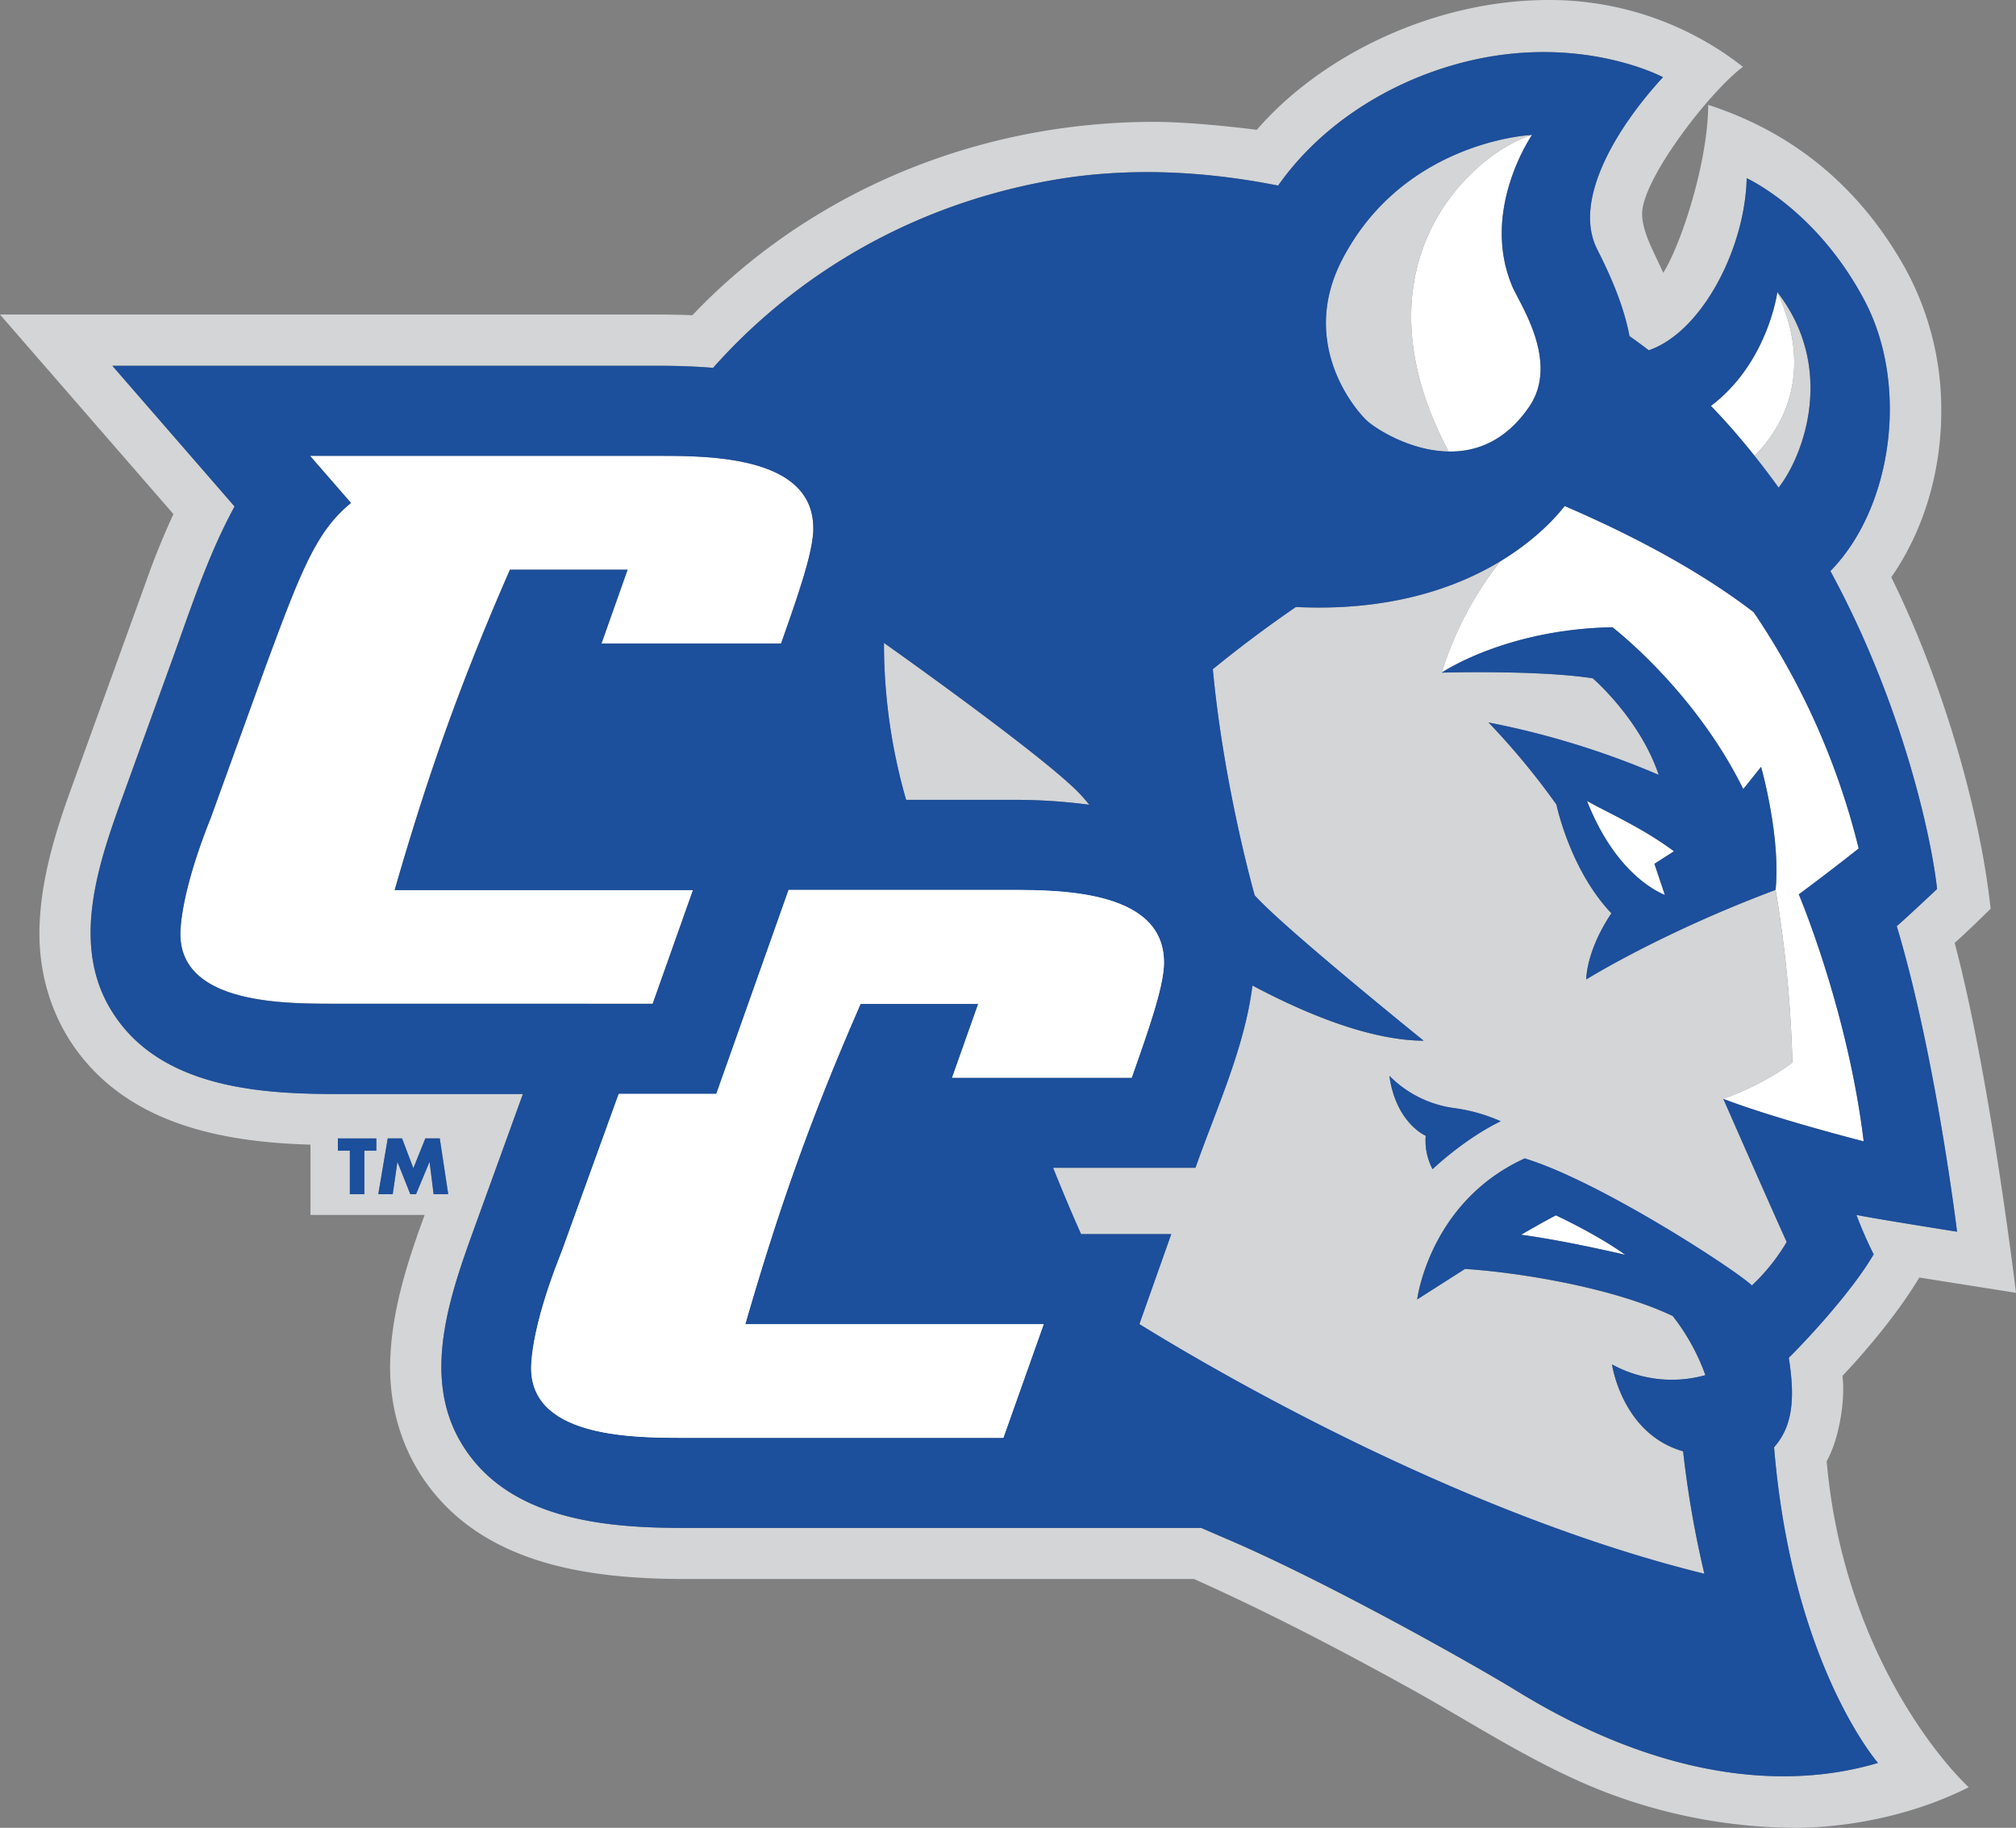 <svg id="Layer_1" data-name="Layer 1" xmlns="http://www.w3.org/2000/svg" viewBox="0 0 712.46 646"><rect x="0" y="0" width="712.46" height="646" fill="#808080" stroke="none"/><defs><style>.cls-1{fill:#fff;}.cls-2{fill:#d3d5d7;}.cls-3{fill:#1c4f9c;}</style></defs><title>central-connecticut-blue-devils-logo</title><g id="central-conn-st"><g id="central-conn-st_BGD" data-name="central-conn-st BGD"><g id="central-conn-st-2" data-name="central-conn-st"><g id="g10"><g id="g12"><path id="path14" class="cls-1" d="M579.59,335.08c9.51,24.25,23.41,31.55,27.53,33.25l-3.68-11,6.9-4.44c-11.2-8.38-24.07-14-30.75-17.79" transform="translate(-18.77 -52)"/><path id="path16" class="cls-1" d="M322.88,406.77h41.61l-9.24,26.08h63.47c6.47-18.35,10.8-31,11.37-39.34,1.34-26.64-35.49-27-54.16-27H297.47l-25.54,72.08H237.45c-.28.77-.57,1.54-.86,2.34l-19.37,53.51c-6.8,17-10.12,30.38-10.69,39.36-1.67,26,34.82,26.36,53.43,26.36h113.4L387.61,520H282.15c11.46-39.65,22.58-71.65,40.73-113.19" transform="translate(-18.77 -52)"/><path id="path18" class="cls-1" d="M263.68,366.56H158.21c11.46-39.67,22.59-71.67,40.74-113.22h41.61l-9.24,26.1h63.47c6.47-18.35,10.79-31,11.36-39.34,1.35-26.65-35.49-27-54.16-27H128.35l14.48,16.64c-12.26,10-17.54,23.58-30.18,57.78L93.28,341c-6.79,17-10.12,30.38-10.69,39.37-1.66,26,34.82,26.35,53.44,26.35h113.4l14.25-40.2" transform="translate(-18.77 -52)"/><path id="path20" class="cls-1" d="M588.6,273.71s28.92,22.06,46.25,57.2l6.3-7.88s7,24.44,5.13,43.48a435.45,435.45,0,0,1,5.93,61s-8.86,7.14-24.4,12.88c18.76,7.17,49.59,15,49.59,15-5.61-46.46-22.93-87.29-22.93-87.29,11.85-8.76,21.17-16.22,21.17-16.22a259.09,259.09,0,0,0-37.1-83.49c-21-16.15-46.77-28.94-66.82-37.54-2.76,3.57-10,11.83-22.73,19.53a121.32,121.32,0,0,0-20.73,39.38s22.46-15.35,60.34-16.05" transform="translate(-18.77 -52)"/><path id="path22" class="cls-1" d="M593.21,495.51c-8.55-6.22-21-12.32-24.6-14-4.15,2.12-12.29,6.86-12.29,6.86,15.9,2.14,36.89,7.11,36.89,7.11" transform="translate(-18.77 -52)"/><path id="path24" class="cls-1" d="M530.71,211.58c9.67.15,20.08-3.58,28.46-15.82,10.89-15.92-3.49-36.59-6-42.59-11.34-26.92,7-53.5,7-53.5-21.13,6.44-64.54,45.71-29.48,111.91" transform="translate(-18.77 -52)"/><path id="path26" class="cls-1" d="M646.88,155.24s-3.31,25-23.5,40.22c5.49,5.66,10.6,11.58,15.43,17.65,9.58-9.48,21.42-29.11,8.07-57.87" transform="translate(-18.77 -52)"/><path id="path28" class="cls-2" d="M664.32,568.44c4.31-7.61,6.66-21.31,5.57-30.16,7.55-8,19.12-21.37,27.18-34.78,11.21,1.8,34.16,5.41,34.16,5.41S722,431.84,709.55,385.25c5.21-4.65,12.72-12.09,12.72-12.09-4.08-37.4-18.4-83.45-35.12-117.14,11.8-17,17.66-37.88,17.67-58.69a103.86,103.86,0,0,0-12.91-50.81c-10.82-19.21-30.89-45-69.45-57.45-.12,20.24-9.43,49-15.89,59.34-3.35-7.47-7.47-14.47-7.47-20.9,0-12,23.37-42.62,35.62-51.9A110.66,110.66,0,0,0,566.07,52c-40.35,0-80.29,19.46-103.13,45.88,0,0-21.4-2.81-36.38-2.81-52.81,0-104.79,17.7-145.89,52.16a207.73,207.73,0,0,0-17.21,16.18c-3.83-.16-7.65-.23-11.44-.24H18.77l61.29,70.52c-2.81,6.06-5.34,12.22-7.72,18.45L43.24,332.6c-5.4,15.16-10,30.74-10.5,46.94s4.18,32.14,14.11,45c19.38,25.18,51.54,31.17,81.65,32V481.4h40.34L167.17,486c-5.4,15.16-10,30.74-10.5,46.94s4.18,32.15,14.11,45c21,27.28,57,32,89.14,32.12H440.75c26.13,11.71,51.64,25,76.48,38.76,22.79,12.6,44.8,27.41,69.85,36.93A190.56,190.56,0,0,0,652.82,698c19.38,0,42.29-4.53,61.71-14.35C704,673.86,670,633.47,664.32,568.44ZM151.76,458.68h-4.23v15.38h-5.12V458.68h-4.24v-4.33h13.59Zm18.83,4h-.06l-4.73,11.35h-2l-4.52-11.35h-.05l-1.65,11.35h-5.1l3.35-19.71h5.05l4,10.53,4.23-10.53h5.1l3,19.71H172ZM554.81,649.65c-15.66-9.63-67.68-38.89-102.71-53.82l-8.8-3.8H260c-28.35-.06-62.52-3.25-78.44-30.44-14.36-24.5-2.79-54.43,6-78.81q7.84-21.63,15.67-43.24l.33-.93H136c-28.36-.06-62.52-3.24-78.45-30.44-14.35-24.49-2.78-54.42,6.05-78.79q7.83-21.64,15.66-43.25C86,267.55,92.18,248.34,101.67,231L58.48,181.26H252c6.05,0,12.39.2,18.78.73,25.49-28.74,65-56.56,119.44-66.26,27.2-4.85,54.56-3.26,80.25,1.84,15-21.38,39.08-36.77,65.3-43.53,41.17-10.59,70.71,5.22,70.71,5.22-16.4,17.78-32,43.52-23.26,60.82,5,9.86,9.39,20.12,11.43,30.7q3.47,2.44,6.8,5c18.74-6.44,34-35.87,34.62-60.81,0,0,24.83,11.19,41.77,43.46,15.62,29.77,9.79,73-12.19,95.38,25.57,47.07,35.77,94.43,37.7,112.37,0,0-11.25,10.62-14.25,13.12,13.76,45.7,21.31,108,21.31,108s-28.54-4.51-35.56-5.93a142.48,142.48,0,0,0,6.09,13.92c-7.9,13.59-24.73,31.4-30,36.57,2.28,14.42,1.39,24.21-5.2,31.65,6.38,76.89,36.73,111.56,36.73,111.56-37.82,11.2-82.45,2.37-127.64-25.44Z" transform="translate(-18.77 -52)"/><path id="path30" class="cls-2" d="M627.81,440.42c15.54-5.74,24.4-12.88,24.4-12.88a435.45,435.45,0,0,0-5.93-61c-40.55,15.17-66.89,31.64-66.89,31.64s-.21-9.77,8.87-23.38c-13.5-14.19-18.62-34.79-19.43-38.43a257.61,257.61,0,0,0-24-29A296.39,296.39,0,0,1,605,325.86c-6.68-19.87-23.31-34.13-23.31-34.13-19.34-3-53.38-2-53.38-2A121.32,121.32,0,0,1,549,250.38c-15.39,9.3-38.83,17.78-72.26,16.16-11.75,8.06-21.52,15.54-29.35,22,3.94,41.91,14.79,79.87,14.79,79.87,9.61,11,59.73,51.42,59.73,51.42-18.86-.13-41.33-9.32-60.52-19.51-2.75,22-12.81,43.64-20.13,64.42H390.93c2.86,7.16,6.27,15.37,9.9,23.43h31.85l-11.27,31.81c23.37,14.48,111.15,66.47,199.67,88.24a360.34,360.34,0,0,1-7.51-43.28c-21.63-6.16-25.13-30.71-25.13-30.71a44,44,0,0,0,33,3.79,74.36,74.36,0,0,0-11.57-20.9c-22.57-10.68-57.15-15.65-73.4-16.62l-16.89,10.78s4.28-34.46,38-49.84c26.39,8,74.39,39.28,80.31,44.91A69.42,69.42,0,0,0,650.19,491c-6.47-14.28-22.38-50.56-22.38-50.56Zm-102.76,24.8a21.54,21.54,0,0,1-2.43-11.81s-10.52-4.46-12.84-21.2a39.52,39.52,0,0,0,22.67,11.38,60,60,0,0,1,16.68,4.69c-13,6.28-24.08,16.94-24.08,16.94Z" transform="translate(-18.77 -52)"/><path id="path32" class="cls-2" d="M560.19,99.67s-45.24,1.92-67.12,44.09c-14.95,28.79,3.46,51.93,8.73,56.89,2.74,2.58,15.08,10.72,28.91,10.93-35.06-66.2,8.35-105.47,29.48-111.91" transform="translate(-18.77 -52)"/><path id="path34" class="cls-2" d="M638.81,213.11c2.94,3.7,5.79,7.44,8.5,11.24,9-11.6,20.25-42.31-.43-69.11,13.35,28.76,1.51,48.39-8.07,57.87" transform="translate(-18.77 -52)"/><path id="path36" class="cls-2" d="M375.93,334.69a200.85,200.85,0,0,1,27.78,1.73c-.95-1.17-1.94-2.33-3-3.48-11.89-12.95-69.55-53.7-69.55-53.7A199.53,199.53,0,0,0,339,334.69h36.94" transform="translate(-18.77 -52)"/><path id="path38" class="cls-3" d="M650.92,531.88c5.28-5.17,22.11-23,30-36.57a142.48,142.48,0,0,1-6.09-13.92c7,1.42,35.56,5.93,35.56,5.93s-7.55-62.28-21.31-108c3-2.5,14.25-13.12,14.25-13.12-1.93-17.94-12.13-65.3-37.7-112.37,22-22.42,27.81-65.61,12.19-95.38C660.89,126.2,636.06,115,636.06,115c-.59,24.94-15.88,54.37-34.62,60.81q-3.33-2.58-6.8-5c-2-10.58-6.43-20.84-11.43-30.7-8.75-17.3,6.86-43,23.26-60.82,0,0-29.54-15.81-70.71-5.22-26.22,6.76-50.28,22.15-65.3,43.53-25.69-5.1-53-6.69-80.25-1.84-54.41,9.7-93.95,37.52-119.44,66.26-6.39-.53-12.73-.72-18.78-.73H58.48L101.67,231c-9.49,17.39-15.64,36.6-22.38,55.18q-7.85,21.64-15.66,43.25c-8.83,24.37-20.4,54.3-6.05,78.79,15.93,27.2,50.09,30.38,78.45,30.44h67.53l-.33.93q-7.84,21.65-15.67,43.24c-8.83,24.38-20.4,54.31-6,78.81C197.44,588.78,231.61,592,260,592H443.3l8.8,3.8c35,14.93,87,44.19,102.71,53.82,45.19,27.81,89.82,36.64,127.64,25.44,0,0-30.35-34.67-36.73-111.56,6.59-7.44,7.48-17.23,5.2-31.65Zm-4-376.64c20.68,26.8,9.46,57.51.43,69.11-2.71-3.8-5.56-7.54-8.5-11.24-4.83-6.07-9.94-12-15.43-17.65C643.57,180.24,646.88,155.24,646.88,155.24Zm-93.72-2.07c2.52,6,16.9,26.67,6,42.59-8.38,12.24-18.79,16-28.46,15.82-13.83-.21-26.17-8.35-28.91-10.93-5.27-5-23.68-28.1-8.73-56.89,21.88-42.17,67.12-44.09,67.12-44.09s-18.37,26.58-7,53.5Zm-222,126.07s57.66,40.75,69.55,53.7c1.06,1.15,2.05,2.31,3,3.48a200.85,200.85,0,0,0-27.78-1.73H339a199.53,199.53,0,0,1-7.83-55.45ZM136,406.76c-18.62,0-55.1-.37-53.44-26.35.57-9,3.9-22.39,10.69-39.37l19.37-53.5c12.64-34.2,17.92-47.76,30.18-57.78l-14.48-16.64H252c18.67,0,55.51.33,54.16,27-.57,8.3-4.89,21-11.36,39.34H231.32l9.24-26.1H199c-18.15,41.55-29.28,73.55-40.74,113.22H263.68l-14.25,40.2ZM373.36,560.18H260c-18.61,0-55.1-.38-53.43-26.36.57-9,3.89-22.38,10.69-39.36L236.59,441c.29-.8.58-1.57.86-2.34h34.48l25.54-72.08h78.46c18.67,0,55.5.34,54.16,27-.57,8.3-4.9,21-11.37,39.34H355.25l9.24-26.08H322.88c-18.15,41.54-29.27,73.54-40.73,113.19H387.61Zm264.57-53.87c-5.92-5.63-53.92-36.9-80.31-44.91-33.73,15.38-38,49.84-38,49.84l16.89-10.78c16.25,1,50.83,5.94,73.4,16.62A74.36,74.36,0,0,1,621.47,538a44,44,0,0,1-33-3.79s3.5,24.55,25.13,30.71a360.34,360.34,0,0,0,7.51,43.28c-88.52-21.77-176.3-73.76-199.67-88.24l11.27-31.81H400.83c-3.63-8.06-7-16.27-9.9-23.43h50.32c7.32-20.78,17.38-42.4,20.13-64.42,19.19,10.19,41.66,19.38,60.52,19.51,0,0-50.12-40.46-59.73-51.42,0,0-10.85-38-14.79-79.87,7.83-6.42,17.6-13.9,29.35-22,33.43,1.62,56.87-6.86,72.26-16.16,12.74-7.7,20-16,22.73-19.53,20,8.6,45.86,21.39,66.82,37.54a259.09,259.09,0,0,1,37.1,83.49s-9.32,7.46-21.17,16.22c0,0,17.32,40.83,22.93,87.29,0,0-30.83-7.8-49.59-15,0,0,15.91,36.28,22.38,50.56a69.42,69.42,0,0,1-12.26,15.33Zm-44.72-10.8s-21-5-36.89-7.11c0,0,8.14-4.74,12.29-6.86,3.6,1.65,16,7.75,24.6,14Z" transform="translate(-18.77 -52)"/><polyline id="path40" class="cls-3" points="119.41 406.69 123.64 406.69 123.64 422.06 128.76 422.06 128.76 406.69 133 406.69 133 402.35 119.41 402.35 119.41 406.69"/><polyline id="path42" class="cls-3" points="155.4 402.35 150.3 402.35 146.07 412.88 142.07 402.35 137.02 402.35 133.68 422.06 138.78 422.06 140.42 410.71 140.47 410.71 145 422.06 147.03 422.06 151.77 410.71 151.82 410.71 153.25 422.06 158.38 422.06 155.4 402.35"/><path id="path44" class="cls-3" d="M641.15,323l-6.3,7.88c-17.33-35.14-46.25-57.2-46.25-57.2-37.88.7-60.34,16.05-60.34,16.05s34-1,53.38,2c0,0,16.63,14.26,23.31,34.13a296.39,296.39,0,0,0-60.15-18.53,257.61,257.61,0,0,1,24,29c.81,3.64,5.93,24.24,19.43,38.43-9.08,13.61-8.87,23.38-8.87,23.38s26.34-16.47,66.89-31.64c1.86-19-5.13-43.48-5.13-43.48Zm-34,45.3c-4.12-1.7-18-9-27.53-33.25,6.68,3.83,19.55,9.41,30.75,17.79l-6.9,4.44,3.68,11Z" transform="translate(-18.77 -52)"/><path id="path46" class="cls-3" d="M509.78,432.21c2.32,16.74,12.84,21.2,12.84,21.2a21.54,21.54,0,0,0,2.43,11.81s11.1-10.66,24.08-16.94a60,60,0,0,0-16.68-4.69,39.52,39.52,0,0,1-22.67-11.38" transform="translate(-18.77 -52)"/><path id="path16-2" data-name="path16" class="cls-1" d="M322.88,406.77h41.61l-9.24,26.08h63.47c6.47-18.35,10.8-31,11.37-39.34,1.34-26.64-35.49-27-54.16-27H297.47l-25.54,72.08H237.45c-.28.77-.57,1.54-.86,2.34l-19.37,53.51c-6.8,17-10.12,30.38-10.69,39.36-1.67,26,34.82,26.36,53.43,26.36h113.4L387.61,520H282.15c11.46-39.65,22.58-71.65,40.73-113.19" transform="translate(-18.77 -52)"/></g></g></g></g></g></svg>